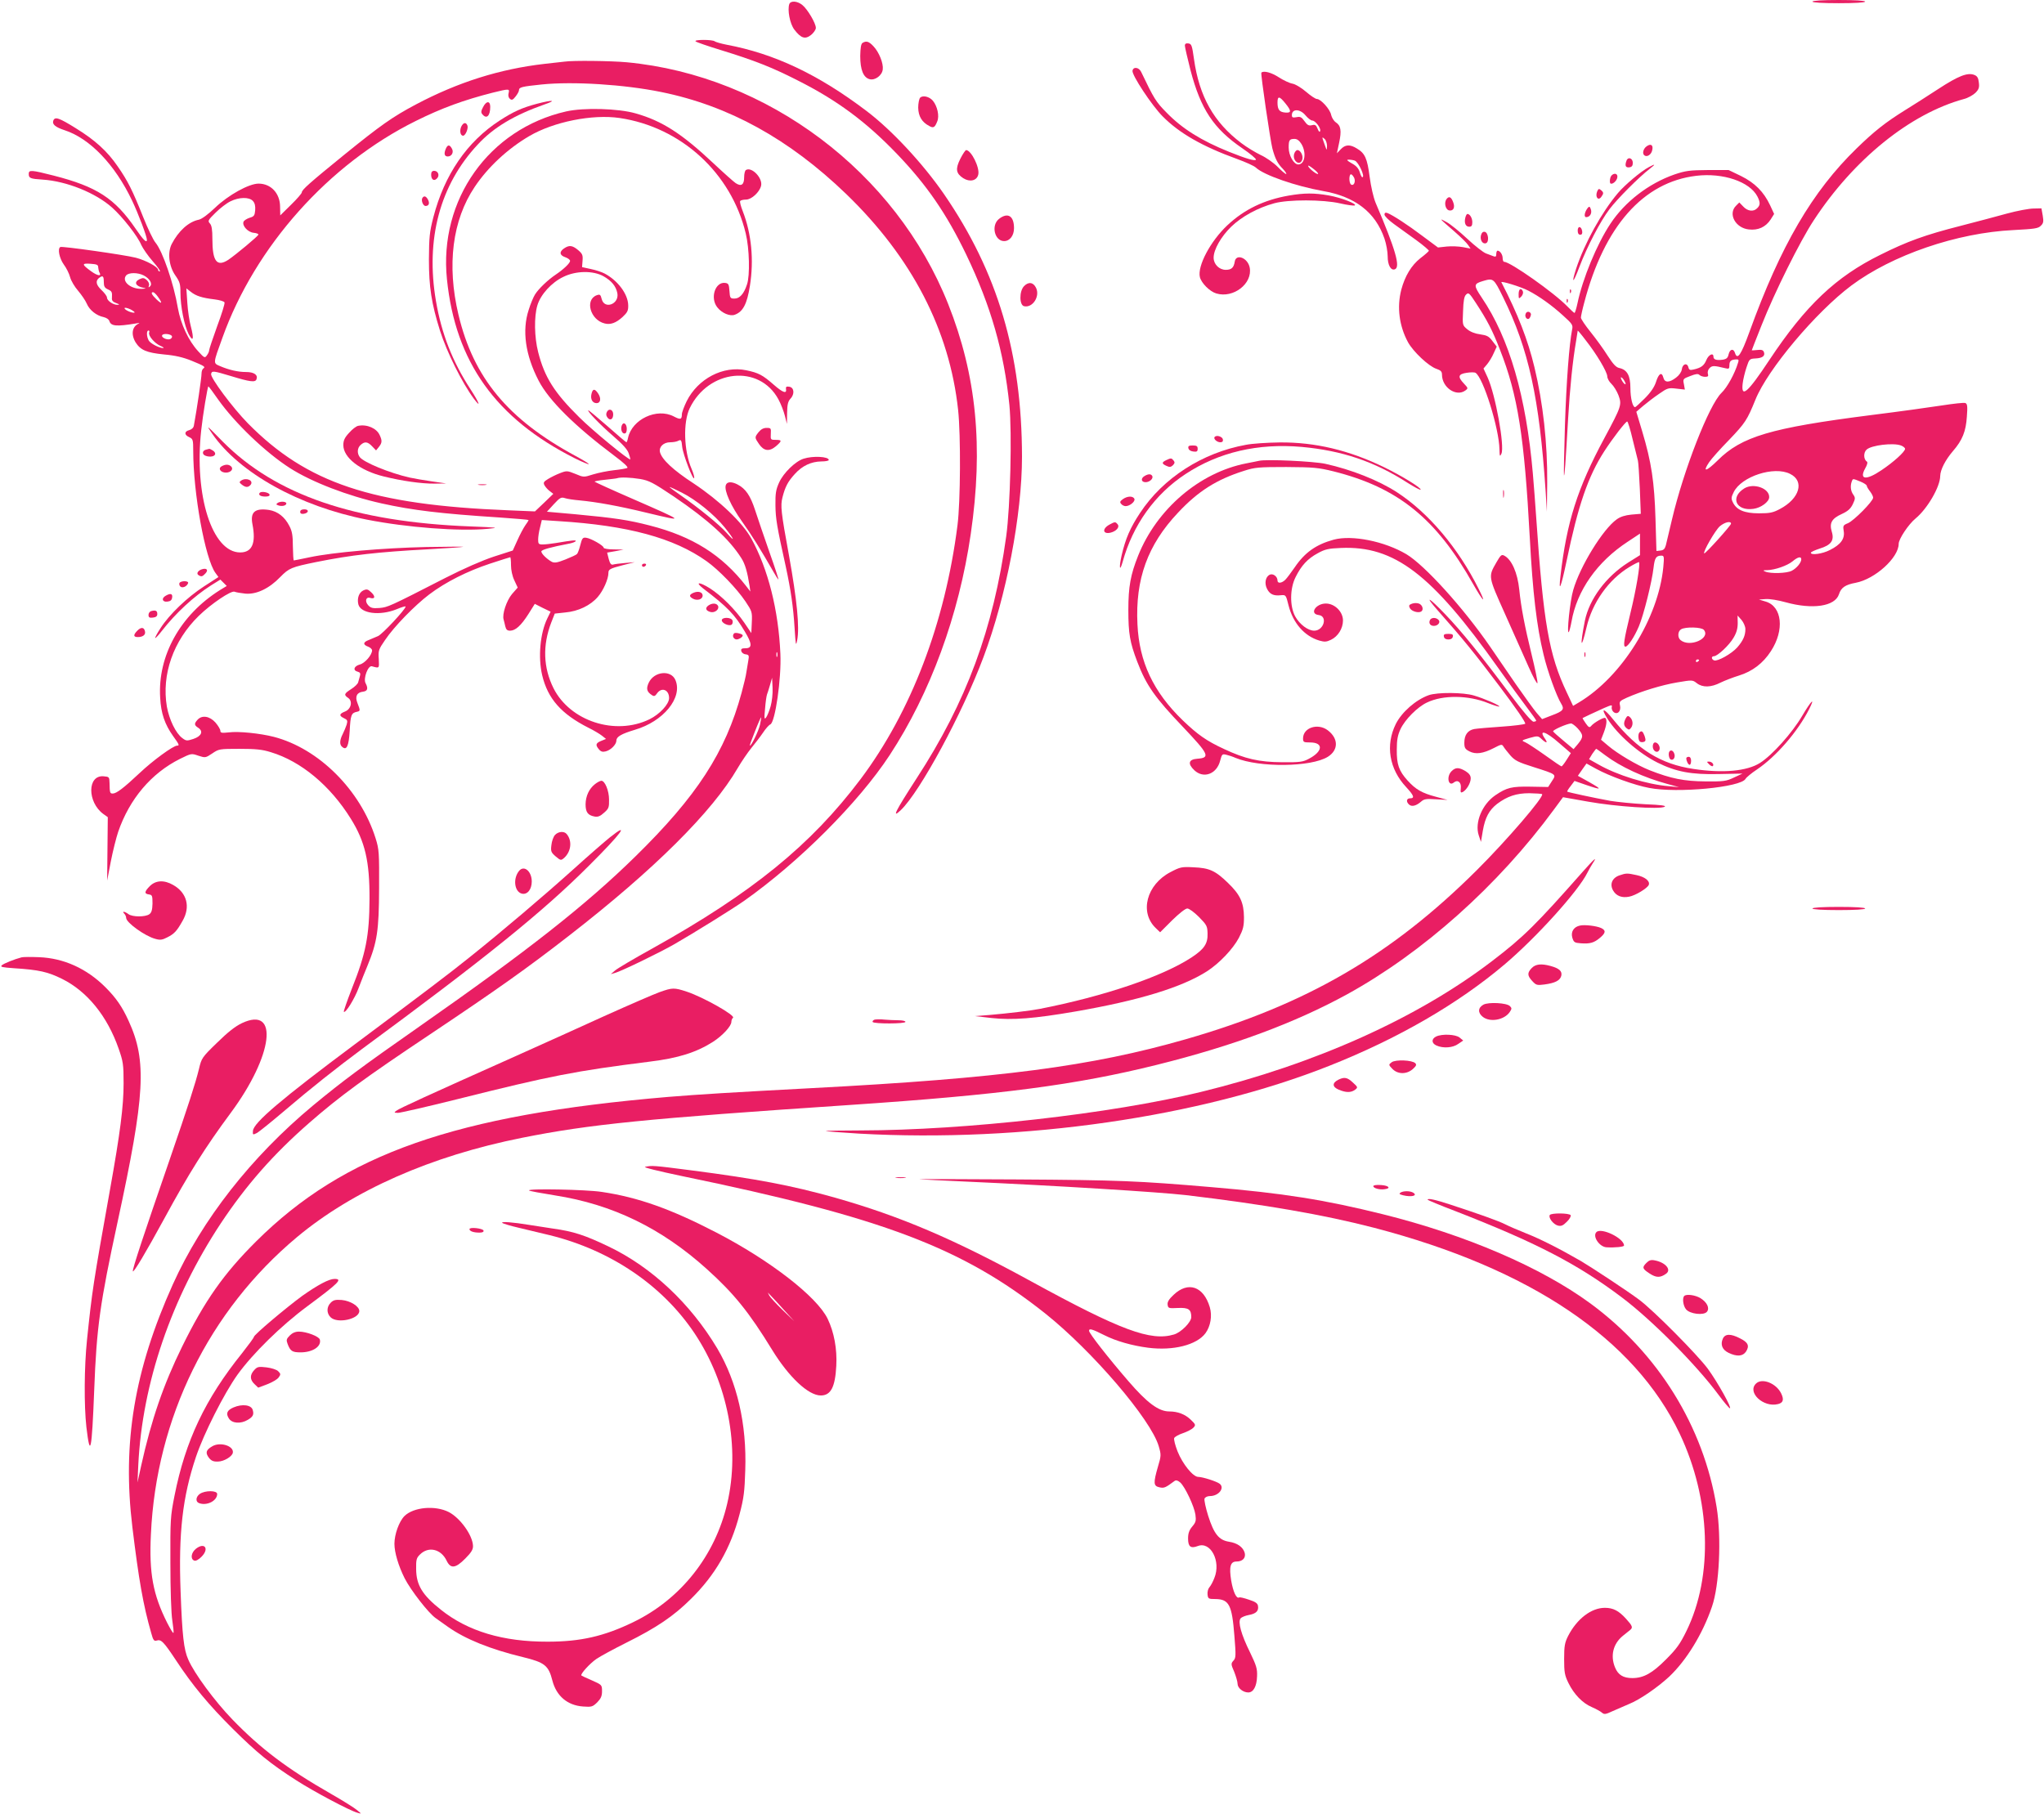 <?xml version="1.0" standalone="no"?>
<!DOCTYPE svg PUBLIC "-//W3C//DTD SVG 20010904//EN"
 "http://www.w3.org/TR/2001/REC-SVG-20010904/DTD/svg10.dtd">
<svg version="1.0" xmlns="http://www.w3.org/2000/svg"
 width="1280pt" height="1136pt" viewBox="0 0 1280 1136"
 preserveAspectRatio="xMidYMid meet">
<g transform="translate(0,1136) scale(0.1,-0.1)"
fill="#e91e63" stroke="none">
<path d="M11350 11350 c0 -6 62 -10 165 -10 103 0 165 4 165 10 0 6 -62 10
-165 10 -103 0 -165 -4 -165 -10z"/>
<path d="M4943 11335 c-13 -36 3 -123 31 -160 42 -55 68 -63 105 -34 16 13 30
33 30 44 1 28 -53 119 -85 144 -31 25 -72 28 -81 6z"/>
<path d="M4356 11101 c5 -5 77 -30 159 -55 208 -64 318 -107 477 -188 249
-125 431 -260 625 -462 187 -195 310 -374 434 -631 155 -323 236 -608 270
-941 17 -176 6 -636 -20 -824 -80 -578 -249 -1036 -561 -1515 -132 -204 -159
-256 -99 -199 121 116 385 604 518 959 143 381 241 891 241 1255 -1 645 -152
1155 -489 1645 -132 191 -327 401 -486 521 -301 228 -576 358 -875 414 -36 7
-69 17 -74 21 -13 12 -133 12 -120 0z"/>
<path d="M5401 11091 c-9 -6 -13 -31 -14 -82 0 -87 20 -135 59 -145 34 -9 78
24 82 61 5 38 -23 108 -58 145 -29 31 -45 36 -69 21z"/>
<path d="M7420 11074 c0 -9 16 -78 35 -153 64 -245 145 -367 325 -490 50 -34
88 -66 85 -71 -6 -10 -61 6 -168 49 -174 70 -294 145 -392 246 -67 68 -78 86
-159 255 -14 29 -49 34 -54 7 -5 -27 122 -219 189 -286 105 -106 249 -188 464
-266 55 -20 109 -44 120 -55 50 -47 250 -116 418 -146 203 -35 330 -133 387
-299 11 -32 20 -82 20 -111 0 -53 19 -89 44 -81 38 12 6 122 -120 418 -13 32
-29 100 -37 162 -15 115 -29 147 -80 177 -43 27 -73 25 -101 -5 l-24 -25 14
66 c16 76 11 107 -21 128 -12 8 -25 29 -29 46 -6 35 -65 100 -89 100 -9 0 -39
20 -68 45 -29 25 -67 48 -85 51 -18 3 -57 21 -86 40 -46 30 -95 43 -109 29 -6
-5 56 -424 69 -475 17 -64 33 -95 65 -127 17 -18 26 -33 21 -33 -5 0 -30 21
-54 46 -25 25 -72 58 -105 73 -33 16 -88 49 -122 75 -172 130 -263 292 -296
526 -12 85 -15 95 -35 98 -15 2 -22 -2 -22 -14z m629 -361 c39 -48 39 -61 0
-58 -37 3 -49 18 -49 63 0 42 12 41 49 -5z m126 -75 c15 -18 34 -33 43 -33 19
0 56 -49 49 -66 -3 -9 -9 -3 -16 15 -9 23 -16 27 -35 22 -20 -5 -29 0 -47 25
-18 26 -27 30 -50 25 -24 -4 -29 -2 -29 13 0 41 51 40 85 -1z m135 -192 c-1
-31 -1 -31 -15 9 -18 50 -18 50 0 35 8 -7 15 -27 15 -44z m-160 12 c33 -55 21
-128 -20 -128 -28 0 -60 56 -60 106 0 47 5 54 37 54 16 0 30 -11 43 -32z m334
-104 c24 -9 67 -104 47 -104 -4 0 -11 15 -16 32 -7 23 -22 40 -50 55 -31 18
-35 23 -18 23 12 0 29 -3 37 -6z m-230 -83 c-6 -7 -57 33 -62 49 -3 7 11 0 31
-16 20 -15 34 -30 31 -33z m227 -27 c9 -24 -4 -50 -20 -40 -15 10 -14 69 1 64
6 -2 14 -13 19 -24z"/>
<path d="M8104 10395 c-11 -44 37 -78 51 -35 8 24 -11 60 -30 60 -8 0 -17 -11
-21 -25z"/>
<path d="M3535 10974 c-11 -1 -67 -8 -125 -14 -279 -32 -541 -114 -807 -255
-145 -77 -220 -130 -447 -314 -219 -178 -266 -220 -266 -236 0 -6 -30 -41 -67
-77 l-68 -67 -1 53 c0 85 -57 146 -135 146 -60 0 -190 -72 -272 -151 -43 -41
-83 -71 -102 -75 -64 -13 -127 -70 -170 -153 -27 -54 -17 -139 23 -196 28 -40
32 -54 32 -109 0 -86 24 -204 51 -258 29 -54 35 -32 14 48 -9 32 -19 99 -22
148 l-6 90 27 -21 c33 -27 73 -39 149 -48 32 -4 60 -12 63 -19 3 -7 -18 -74
-46 -149 -27 -75 -50 -143 -50 -150 0 -7 -6 -22 -14 -32 -13 -19 -16 -18 -55
25 -60 65 -109 170 -127 270 -26 155 -96 357 -140 410 -14 16 -49 89 -78 162
-66 165 -95 224 -159 316 -65 95 -142 165 -264 240 -103 64 -129 73 -139 47
-9 -23 12 -41 69 -60 159 -51 317 -216 424 -441 40 -84 93 -225 93 -246 0 -23
-23 -1 -71 70 -130 190 -243 263 -512 332 -141 36 -157 37 -157 11 0 -27 9
-31 88 -36 150 -10 331 -83 434 -175 66 -59 161 -180 183 -235 10 -21 42 -68
72 -102 31 -35 50 -63 44 -63 -6 0 -11 4 -11 10 0 18 -75 59 -140 76 -71 18
-460 73 -472 67 -19 -10 -6 -71 21 -109 16 -21 34 -57 40 -80 6 -23 29 -61 50
-85 21 -25 46 -61 54 -80 17 -41 61 -76 106 -85 17 -4 33 -14 36 -25 10 -32
44 -35 165 -15 19 4 28 3 20 0 -43 -18 -51 -68 -21 -118 31 -49 69 -65 178
-76 70 -6 120 -18 172 -39 81 -33 90 -39 74 -49 -6 -4 -11 -18 -11 -32 1 -20
-29 -223 -48 -326 -2 -13 -14 -24 -29 -28 -32 -8 -32 -30 0 -44 23 -11 25 -16
25 -84 0 -268 75 -678 139 -766 l19 -26 -91 -59 c-105 -68 -217 -176 -271
-260 -21 -32 -36 -60 -34 -63 2 -2 21 18 41 44 87 112 201 217 309 286 l58 36
20 -20 20 -20 -43 -26 c-248 -156 -390 -411 -374 -673 5 -99 29 -168 81 -241
39 -54 41 -60 25 -60 -24 0 -153 -94 -235 -172 -100 -94 -145 -128 -168 -128
-17 0 -19 4 -20 65 -1 39 -2 40 -37 43 -103 9 -103 -162 -2 -236 l28 -20 -2
-199 -2 -198 23 120 c13 66 34 149 46 185 71 206 207 367 387 457 71 35 72 35
115 20 44 -14 45 -14 87 14 41 28 45 29 170 29 102 0 143 -4 197 -21 189 -57
372 -209 501 -417 89 -143 118 -266 117 -502 -1 -231 -23 -343 -111 -563 -30
-77 -52 -141 -50 -144 11 -10 67 80 93 150 15 40 40 102 55 138 61 148 72 222
73 484 1 225 0 245 -22 315 -95 302 -356 562 -637 635 -86 22 -221 36 -282 28
-45 -5 -53 -3 -53 10 0 9 -14 32 -31 52 -36 40 -84 48 -112 17 -22 -24 -21
-34 4 -50 34 -22 21 -53 -30 -70 -40 -13 -45 -13 -69 5 -41 30 -82 115 -97
197 -34 201 40 413 200 569 78 76 203 160 224 151 9 -4 40 -9 68 -12 69 -6
149 32 218 104 55 56 69 62 226 94 218 44 387 63 704 80 110 6 207 13 215 15
8 2 -95 1 -230 -1 -270 -6 -583 -33 -730 -64 -52 -11 -97 -20 -100 -20 -3 0
-5 39 -6 88 0 69 -5 96 -22 128 -29 57 -73 91 -127 100 -89 13 -119 -13 -104
-90 23 -118 -2 -176 -77 -176 -175 0 -289 356 -244 765 10 95 40 275 45 275 2
0 30 -37 61 -82 105 -148 297 -332 450 -430 136 -87 362 -174 574 -221 194
-43 368 -64 738 -88 100 -7 182 -14 182 -16 0 -3 -9 -18 -21 -34 -11 -16 -33
-57 -49 -93 l-29 -64 -118 -38 c-73 -24 -189 -75 -303 -133 -355 -182 -361
-184 -414 -189 -42 -3 -54 0 -70 17 -23 25 -15 55 13 46 30 -9 33 10 6 35 -21
20 -28 22 -50 12 -27 -13 -40 -49 -31 -87 15 -58 135 -73 239 -31 31 13 57 21
57 17 0 -17 -146 -174 -173 -185 -18 -8 -44 -19 -59 -25 -35 -13 -36 -29 -3
-41 14 -5 25 -16 25 -23 0 -29 -45 -81 -77 -89 -37 -10 -45 -37 -13 -45 15 -4
19 -11 14 -27 -3 -11 -8 -29 -11 -39 -2 -10 -22 -29 -44 -43 -44 -28 -47 -36
-19 -55 31 -21 18 -72 -21 -86 -35 -14 -37 -26 -5 -41 21 -10 24 -15 17 -40
-5 -15 -16 -42 -25 -60 -19 -37 -21 -66 -3 -80 28 -24 41 4 47 102 5 97 10
111 45 118 22 5 22 7 3 56 -16 40 -3 66 36 70 28 4 33 20 15 54 -15 29 16 112
40 105 47 -13 46 -15 43 45 -4 53 -1 61 39 119 57 85 186 217 277 286 103 78
239 146 381 193 67 22 124 40 126 40 3 0 5 -23 5 -50 0 -30 8 -68 21 -95 l21
-45 -36 -41 c-34 -41 -63 -127 -52 -160 2 -8 7 -26 10 -41 5 -21 12 -28 30
-28 34 0 69 32 115 104 l40 64 49 -25 50 -24 -20 -41 c-46 -94 -59 -244 -33
-356 35 -148 120 -244 290 -330 33 -16 71 -39 85 -50 l25 -20 -27 -11 c-36
-14 -41 -25 -20 -51 14 -18 25 -21 45 -16 32 8 67 43 67 68 0 24 32 42 115 67
179 52 301 201 255 311 -27 66 -133 56 -167 -15 -18 -38 -13 -58 20 -79 13 -9
20 -6 32 12 29 40 75 22 75 -30 0 -38 -58 -101 -123 -133 -214 -104 -497 -12
-601 195 -64 129 -69 268 -14 411 l22 56 65 7 c82 7 159 44 205 98 34 39 66
112 66 149 0 23 8 28 93 50 l72 18 -60 -5 c-33 -3 -67 -7 -76 -10 -12 -3 -19
6 -27 35 l-10 40 52 9 51 10 -62 1 c-35 0 -63 5 -63 11 0 13 -79 58 -109 62
-22 3 -26 -3 -37 -46 -7 -27 -16 -52 -21 -56 -4 -5 -37 -20 -72 -34 -51 -20
-67 -23 -85 -15 -31 17 -66 51 -66 65 0 11 58 27 178 50 18 4 35 10 37 15 5 8
-23 5 -124 -12 -30 -5 -67 -9 -83 -9 -25 0 -28 4 -28 31 0 16 5 51 12 76 l11
46 106 -7 c433 -27 721 -105 926 -251 76 -54 189 -171 244 -253 40 -60 42 -65
39 -130 l-3 -67 -44 65 c-57 83 -142 168 -215 215 -67 42 -97 42 -42 -1 152
-116 197 -163 260 -269 46 -76 48 -105 5 -105 -24 0 -30 -4 -27 -17 2 -10 14
-20 27 -21 21 -3 23 -7 17 -40 -4 -21 -9 -53 -12 -72 -2 -19 -16 -77 -30 -129
-101 -372 -280 -648 -666 -1026 -308 -302 -671 -588 -1353 -1065 -359 -251
-480 -341 -665 -494 -387 -322 -695 -715 -878 -1121 -241 -536 -317 -991 -253
-1520 40 -328 67 -485 118 -663 12 -45 18 -52 34 -47 28 9 43 -6 122 -125 102
-155 205 -279 355 -428 150 -149 236 -219 397 -322 110 -71 338 -192 385 -204
25 -7 25 -7 -4 17 -16 14 -90 60 -165 103 -271 155 -438 281 -616 465 -110
114 -238 287 -276 375 -28 62 -38 151 -48 424 -14 367 12 595 96 845 49 146
176 397 260 515 97 134 272 306 438 429 198 147 222 171 170 171 -35 0 -104
-37 -202 -106 -101 -74 -303 -244 -303 -257 0 -5 -34 -51 -74 -102 -231 -287
-355 -549 -423 -892 -26 -131 -27 -151 -26 -423 0 -164 5 -316 12 -359 6 -40
10 -76 7 -78 -3 -3 -20 26 -39 63 -89 177 -114 311 -102 554 33 729 363 1401
915 1862 350 292 838 508 1410 622 420 84 774 120 2060 206 935 63 1409 125
1915 251 475 118 863 262 1190 441 476 262 946 681 1297 1159 l56 76 158 -28
c173 -31 447 -49 478 -32 13 7 -21 12 -121 16 -76 4 -174 14 -218 21 -104 19
-266 54 -271 58 -1 2 8 18 22 35 l24 32 72 -25 c100 -34 104 -30 21 17 l-72
40 27 39 27 38 60 -33 c84 -46 241 -103 333 -120 176 -34 574 4 603 57 5 9 37
36 72 59 120 81 255 237 326 377 41 81 13 54 -43 -41 -62 -106 -188 -247 -264
-295 -81 -52 -234 -66 -417 -38 -204 30 -350 121 -503 310 -59 74 -81 76 -36
5 63 -100 195 -216 313 -275 117 -58 212 -76 384 -72 l149 3 -54 -25 c-48 -23
-65 -25 -178 -24 -133 1 -215 17 -350 70 -80 32 -200 103 -259 153 l-45 38 17
44 c18 47 22 81 10 92 -7 8 -72 -29 -89 -50 -10 -12 -16 -9 -34 17 -12 17 -21
32 -19 33 6 4 76 36 135 63 47 20 51 21 47 5 -2 -9 3 -23 11 -30 24 -20 49 4
41 40 -6 25 -2 29 42 49 90 40 220 80 316 96 95 16 96 16 123 -5 36 -28 89
-27 149 4 27 13 79 33 115 44 84 26 151 77 200 153 86 132 70 279 -32 310
l-43 13 42 3 c24 2 79 -7 125 -20 169 -47 309 -26 334 50 13 42 40 60 105 72
121 23 269 157 269 244 0 30 61 122 106 159 74 61 154 199 154 266 1 39 32
100 80 156 59 68 81 123 87 216 5 65 3 80 -10 85 -9 3 -73 -4 -144 -15 -70
-11 -272 -39 -448 -61 -627 -80 -809 -134 -959 -284 -71 -70 -97 -76 -53 -11
13 20 70 84 127 142 99 104 111 122 163 250 76 189 378 548 601 715 256 191
661 330 1014 347 132 7 156 10 172 27 17 16 18 27 12 64 l-8 45 -49 -1 c-28 0
-102 -14 -165 -31 -63 -18 -195 -52 -294 -78 -220 -56 -333 -97 -501 -181
-278 -137 -468 -317 -695 -659 -135 -204 -178 -242 -167 -147 3 26 14 71 24
101 17 52 19 54 56 56 44 2 62 16 53 40 -5 13 -15 16 -41 13 -19 -2 -35 -3
-35 -2 0 1 27 71 61 156 81 206 242 529 327 658 251 383 604 668 941 760 24 6
56 24 71 38 22 22 26 34 22 65 -3 29 -10 41 -29 48 -42 16 -99 -6 -226 -89
-67 -44 -160 -103 -207 -132 -122 -76 -192 -131 -303 -239 -278 -270 -476
-609 -672 -1151 -52 -143 -75 -177 -90 -131 -9 30 -32 26 -40 -8 -5 -23 -13
-30 -38 -34 -39 -5 -57 1 -57 19 0 27 -30 13 -44 -20 -15 -36 -32 -49 -79 -60
-24 -6 -30 -3 -34 14 -8 30 -37 21 -41 -13 -2 -16 -16 -37 -36 -52 -43 -33
-72 -33 -80 1 -10 37 -29 25 -46 -29 -10 -31 -33 -65 -70 -102 -30 -30 -57
-55 -61 -55 -15 0 -29 57 -29 119 0 78 -20 115 -69 126 -21 4 -39 24 -74 78
-25 40 -73 106 -106 147 -33 41 -61 82 -61 91 0 8 9 50 21 94 125 478 370 755
702 794 167 20 334 -37 382 -129 19 -37 19 -55 -1 -74 -23 -24 -60 -19 -87 10
l-25 26 -21 -21 c-51 -51 -3 -139 80 -148 59 -7 106 15 137 62 l22 35 -25 54
c-40 85 -96 141 -183 184 l-77 37 -130 0 c-115 -1 -139 -4 -210 -28 -160 -56
-309 -170 -400 -308 -84 -126 -175 -345 -207 -501 -7 -32 -15 -58 -18 -58 -3
0 -24 19 -45 41 -82 85 -357 279 -395 279 -6 0 -10 10 -10 23 0 23 -17 47 -32
47 -4 0 -8 -9 -8 -21 0 -16 -4 -19 -17 -14 -10 4 -31 12 -48 18 -16 6 -69 47
-116 91 -48 45 -106 92 -130 105 -50 27 -50 27 48 -58 40 -35 79 -73 87 -86
l15 -22 -47 9 c-26 5 -72 7 -102 4 l-55 -6 -97 72 c-94 71 -185 130 -220 144
-13 4 -18 1 -18 -10 0 -9 26 -35 59 -59 32 -23 95 -69 140 -101 45 -33 80 -63
79 -67 -2 -4 -25 -25 -53 -46 -57 -45 -97 -112 -120 -198 -28 -109 -13 -226
42 -328 33 -60 130 -151 178 -167 27 -9 35 -17 35 -36 0 -81 89 -141 146 -100
19 14 18 15 -8 43 -41 43 -37 60 16 68 25 4 50 4 56 0 48 -29 148 -349 150
-480 1 -44 3 -47 12 -27 22 45 -37 371 -87 480 l-25 54 23 27 c12 15 31 45 41
69 l19 41 -27 35 c-22 30 -35 36 -77 42 -32 4 -62 16 -81 32 -30 25 -30 26
-26 113 2 65 7 93 19 104 15 15 20 11 61 -52 70 -107 103 -169 151 -293 112
-284 153 -546 187 -1180 18 -339 43 -553 86 -729 24 -103 82 -263 111 -309 21
-34 12 -46 -58 -72 l-62 -24 -34 39 c-18 21 -76 102 -130 179 -53 78 -126 183
-161 235 -168 244 -410 511 -525 580 -137 81 -340 122 -455 91 -110 -30 -181
-80 -244 -173 -22 -32 -49 -68 -59 -78 -22 -22 -49 -25 -49 -5 0 26 -29 47
-50 36 -26 -14 -33 -55 -15 -89 17 -33 41 -44 86 -39 31 3 32 2 48 -63 28
-111 99 -193 193 -221 32 -9 44 -9 73 5 44 21 75 71 75 121 0 55 -52 106 -107
106 -64 0 -105 -65 -45 -72 58 -7 32 -98 -28 -98 -39 0 -91 39 -119 89 -35 64
-34 176 3 248 36 72 75 114 138 148 45 25 67 30 144 33 336 15 569 -163 985
-750 67 -95 149 -207 181 -249 32 -42 58 -79 58 -82 0 -4 -8 -7 -17 -7 -11 0
-65 63 -143 167 -190 254 -307 399 -410 506 -104 109 -135 124 -44 21 156
-176 229 -266 385 -473 101 -134 166 -228 160 -234 -4 -4 -71 -13 -147 -18
-77 -5 -154 -12 -172 -15 -41 -8 -62 -37 -62 -86 0 -32 5 -40 32 -54 39 -20
85 -14 153 21 46 24 51 25 60 9 6 -10 25 -34 43 -55 28 -32 49 -43 145 -73
147 -47 144 -45 115 -89 l-23 -36 -110 2 c-118 2 -149 -5 -221 -54 -82 -56
-130 -170 -104 -250 l14 -42 12 71 c14 81 39 128 89 167 64 48 121 67 202 67
41 -1 77 -3 80 -6 15 -14 -220 -288 -408 -475 -535 -533 -1068 -843 -1824
-1060 -592 -170 -1161 -244 -2340 -306 -507 -27 -704 -39 -900 -55 -1336 -113
-2030 -357 -2581 -905 -203 -202 -322 -371 -464 -660 -116 -236 -192 -456
-256 -745 l-23 -105 5 110 c25 512 207 1044 516 1512 160 241 330 434 553 629
192 168 351 284 760 557 414 277 604 411 870 618 532 413 896 775 1055 1049
24 41 63 98 85 125 23 28 56 71 73 96 17 26 38 49 46 52 30 12 70 287 63 442
-12 274 -77 531 -182 722 -56 101 -200 238 -361 345 -129 84 -199 150 -211
196 -8 33 22 62 64 62 19 0 42 4 52 10 16 8 19 4 23 -38 5 -48 69 -215 75
-196 2 6 -5 32 -16 57 -49 113 -54 292 -12 380 118 244 435 277 555 57 16 -29
34 -76 41 -104 l13 -51 1 68 c1 53 5 72 21 90 28 29 23 71 -8 75 -17 3 -22 -1
-20 -14 6 -32 -19 -24 -76 26 -71 62 -96 75 -173 91 -144 30 -302 -52 -373
-194 -16 -33 -30 -70 -30 -82 0 -33 -9 -35 -51 -13 -106 55 -261 -18 -286
-134 -3 -16 -8 -28 -10 -28 -3 0 -56 45 -118 100 -63 55 -117 100 -120 100
-14 0 75 -92 155 -161 58 -50 89 -84 97 -108 7 -19 11 -36 10 -38 -8 -7 -236
180 -320 264 -155 153 -217 250 -257 408 -24 94 -26 221 -5 292 20 68 89 144
163 179 79 39 186 40 251 4 51 -29 78 -62 87 -106 13 -69 -81 -104 -98 -37 -7
28 -11 31 -31 24 -76 -28 -41 -155 50 -177 36 -9 70 3 111 40 31 29 37 40 36
75 -2 70 -65 154 -148 198 -17 9 -56 22 -86 28 l-55 12 3 40 c3 35 -1 44 -28
67 -36 30 -56 32 -88 10 -31 -21 -28 -43 8 -55 17 -6 30 -16 30 -23 0 -14 -41
-53 -90 -86 -48 -32 -108 -89 -130 -125 -10 -16 -28 -59 -39 -95 -43 -130 -21
-284 62 -444 64 -124 228 -286 475 -471 60 -45 88 -71 80 -76 -7 -3 -44 -10
-83 -14 -38 -4 -97 -16 -130 -26 -60 -19 -60 -19 -112 3 -50 20 -54 21 -95 5
-24 -9 -58 -26 -76 -37 -28 -17 -31 -23 -22 -40 6 -10 20 -27 33 -36 l22 -17
-57 -55 -58 -55 -167 7 c-855 34 -1261 170 -1631 545 -95 97 -235 285 -230
309 5 21 13 20 123 -13 121 -37 153 -41 161 -21 11 28 -15 46 -65 46 -51 0
-107 13 -163 37 -44 19 -45 13 15 178 205 572 666 1088 1212 1358 163 81 301
131 482 177 102 25 105 25 98 -3 -4 -15 -1 -28 8 -36 12 -10 19 -7 36 15 12
15 21 32 21 39 0 19 18 23 143 36 196 20 515 0 746 -47 425 -86 803 -295 1160
-639 412 -398 647 -852 701 -1353 17 -159 15 -574 -4 -722 -78 -613 -291
-1169 -607 -1590 -311 -413 -679 -712 -1303 -1060 -114 -63 -219 -125 -234
-138 l-27 -23 25 7 c39 10 284 129 374 181 122 70 363 220 436 271 344 243
716 615 911 912 255 389 434 877 508 1385 80 547 36 994 -141 1440 -328 827
-1133 1432 -2013 1515 -98 9 -338 12 -390 4z m-1951 -873 c12 -13 16 -32 14
-58 -3 -33 -7 -39 -35 -47 -18 -6 -35 -17 -38 -25 -10 -25 28 -66 64 -69 18
-2 31 -7 29 -12 -4 -11 -141 -125 -188 -157 -72 -47 -100 -10 -100 130 0 59
-4 85 -16 98 -14 15 -11 21 36 67 28 28 70 60 93 71 54 27 118 28 141 2z
m-969 -416 c1 -11 4 -25 8 -32 15 -25 -12 -21 -51 7 -61 44 -62 52 -5 48 40
-3 48 -6 48 -23z m285 -50 c38 -20 57 -53 39 -69 -9 -8 -11 -7 -6 6 3 9 -2 23
-14 34 -16 14 -24 15 -44 6 -39 -18 -27 -45 25 -55 18 -3 15 -5 -13 -6 -70 -2
-127 48 -97 84 16 19 73 19 110 0z m-250 -40 c0 -28 5 -38 25 -47 26 -12 28
-17 26 -54 -2 -16 6 -25 26 -32 22 -8 24 -11 8 -11 -26 -1 -65 26 -65 45 0 9
-16 30 -35 48 -35 33 -39 59 -11 78 20 14 26 8 26 -27z m8763 -97 c160 -325
227 -631 266 -1213 l8 -130 2 181 c2 247 -26 500 -80 724 -41 171 -104 334
-207 532 -6 11 120 -27 168 -52 68 -35 148 -92 218 -156 59 -53 63 -60 57 -88
-18 -89 -36 -325 -45 -600 -5 -170 -8 -311 -6 -313 4 -5 9 62 26 357 11 187
28 358 50 485 5 33 10 62 10 64 0 3 23 -24 50 -60 68 -86 133 -196 135 -225 0
-14 12 -35 26 -48 14 -13 34 -45 44 -71 22 -60 20 -68 -88 -269 -169 -314
-236 -526 -275 -864 -13 -112 3 -73 38 93 73 352 135 531 236 688 55 85 134
187 144 187 4 0 20 -51 34 -112 15 -62 30 -122 33 -133 3 -11 8 -90 12 -176
l6 -157 -59 -5 c-39 -4 -69 -13 -92 -30 -86 -61 -229 -293 -272 -442 -20 -66
-42 -277 -28 -264 3 3 11 32 17 65 34 196 161 376 352 501 l77 51 0 -67 0 -68
-75 -47 c-138 -88 -242 -228 -270 -363 -32 -161 -25 -192 10 -43 36 156 139
301 269 379 31 19 58 32 60 30 9 -11 -18 -173 -54 -319 -41 -170 -47 -210 -31
-210 16 0 56 61 84 127 30 71 82 279 92 368 7 61 16 75 49 75 17 0 18 -6 12
-72 -31 -319 -259 -686 -528 -847 l-37 -22 -39 83 c-112 236 -147 436 -192
1098 -6 85 -15 209 -21 275 -42 482 -147 846 -320 1101 -52 78 -52 86 8 104
65 19 67 18 126 -102z m-8424 3 c30 -42 26 -49 -9 -16 -30 29 -38 45 -21 45 5
0 19 -13 30 -29z m-147 -99 c-14 -4 -62 16 -62 28 0 5 16 2 36 -7 19 -10 31
-19 26 -21z m92 -125 c-7 -19 34 -67 70 -83 17 -7 25 -13 18 -14 -25 0 -81 29
-91 48 -14 26 -14 62 -1 62 5 0 7 -6 4 -13z m143 -23 c2 -6 -3 -14 -12 -18
-20 -7 -58 11 -49 25 8 13 56 7 61 -7z m9807 -166 c-20 -67 -68 -155 -104
-189 -78 -76 -237 -483 -310 -794 -17 -71 -34 -143 -38 -160 -6 -22 -14 -31
-33 -33 l-26 -3 -6 203 c-7 230 -25 352 -83 546 l-37 123 43 37 c24 20 68 54
99 75 53 37 59 39 109 33 l53 -6 -6 34 c-7 33 -5 34 40 51 35 14 49 15 57 7 7
-7 23 -12 36 -12 18 0 22 4 17 19 -3 11 1 26 11 36 17 16 27 16 97 -1 24 -6
27 -4 27 19 0 26 11 35 43 36 15 1 17 -4 11 -21z m-704 -132 c0 -6 -7 -2 -15
8 -8 11 -15 25 -15 30 0 6 7 2 15 -8 8 -11 15 -25 15 -30z m1724 -386 c14 -5
26 -15 26 -21 0 -18 -73 -84 -148 -134 -96 -65 -141 -60 -102 11 13 22 17 39
11 43 -21 13 -23 56 -2 75 30 28 168 44 215 26z m-694 -178 c92 -45 60 -155
-64 -220 -43 -23 -63 -27 -131 -27 -91 0 -140 21 -163 68 -12 24 -11 33 5 65
48 98 253 165 353 114z m-7201 -32 c56 -10 80 -22 211 -110 214 -145 346 -265
422 -385 24 -37 38 -86 52 -175 l5 -35 -27 35 c-151 194 -334 310 -604 379
-132 34 -217 47 -463 70 l-180 16 43 47 c38 41 46 46 70 38 15 -5 56 -11 92
-14 106 -10 245 -35 418 -77 246 -59 247 -59 -85 86 -129 56 -236 105 -239
108 -3 3 25 8 63 12 37 4 73 8 78 10 20 7 82 5 144 -5z m7641 -16 c22 -9 40
-21 40 -26 0 -5 9 -21 20 -35 11 -14 20 -32 20 -40 0 -22 -120 -144 -158 -160
-30 -12 -32 -16 -26 -51 7 -47 -19 -83 -87 -117 -46 -24 -119 -34 -119 -17 0
5 25 16 55 26 72 22 93 51 76 106 -16 54 -1 82 63 111 39 18 55 33 69 62 16
34 16 40 2 60 -16 22 -19 54 -9 81 7 19 5 20 54 0z m-7381 -69 c90 -45 203
-137 269 -218 61 -76 70 -100 12 -34 -45 51 -177 158 -289 236 -41 28 -71 51
-68 51 4 0 38 -16 76 -35z m6571 -195 c0 -11 -162 -191 -168 -186 -9 9 70 146
98 170 31 26 70 35 70 16z m440 -223 c0 -21 -29 -56 -60 -72 -31 -16 -132 -19
-165 -5 -17 7 -16 9 11 9 48 1 126 28 159 55 33 28 55 33 55 13z m-350 -437
c0 -41 -14 -72 -51 -115 -36 -40 -123 -89 -145 -81 -18 7 -18 26 -1 26 22 0
96 69 123 116 19 32 26 58 26 92 l-1 47 25 -28 c13 -16 24 -41 24 -57z m-260
-5 c44 -53 -88 -112 -146 -64 -20 16 -18 56 4 68 27 16 127 14 142 -4z m-5803
-167 c-3 -7 -5 -2 -5 12 0 14 2 19 5 13 2 -7 2 -19 0 -25z m5773 -22 c0 -3 -4
-8 -10 -11 -5 -3 -10 -1 -10 4 0 6 5 11 10 11 6 0 10 -2 10 -4z m-5814 -289
c-8 -29 -21 -60 -28 -70 -12 -16 -13 -7 -7 55 3 40 9 80 12 88 3 8 12 35 19
60 l13 45 3 -63 c2 -36 -4 -86 -12 -115z m-67 -117 c-9 -39 -53 -130 -63 -130
-3 0 12 40 32 90 19 49 37 89 38 87 2 -1 -2 -23 -7 -47z m5121 -22 c36 -41 37
-54 2 -97 l-28 -33 -61 51 c-34 28 -64 55 -67 60 -5 8 82 47 112 50 7 0 26
-14 42 -31z m-116 -92 l73 -63 -26 -41 c-14 -23 -29 -41 -32 -42 -4 0 -51 32
-105 71 -55 39 -110 75 -124 81 -24 10 -22 11 28 26 51 14 54 14 76 -7 29 -27
41 -27 22 1 -44 62 3 49 88 -26z m288 -76 c97 -73 241 -140 393 -181 l70 -19
-65 6 c-136 11 -324 69 -442 137 l-57 32 20 33 c12 17 23 32 25 32 2 0 27 -18
56 -40z"/>
<path d="M9510 9518 c0 -30 1 -31 16 -16 9 9 14 24 11 32 -11 27 -27 17 -27
-16z"/>
<path d="M9554 9395 c-9 -23 14 -45 26 -25 5 8 8 19 7 24 -6 17 -27 18 -33 1z"/>
<path d="M9922 7260 c0 -14 2 -19 5 -12 2 6 2 18 0 25 -3 6 -5 1 -5 -13z"/>
<path d="M10923 8301 c-90 -56 -52 -143 57 -128 47 6 99 44 99 73 2 56 -98 91
-156 55z"/>
<path d="M5762 10748 c-6 -6 -12 -35 -12 -62 1 -54 23 -91 69 -115 26 -15 35
-10 50 28 15 34 1 96 -27 130 -22 26 -63 36 -80 19z"/>
<path d="M3362 10710 c-93 -25 -145 -48 -233 -105 -204 -132 -346 -339 -415
-605 -24 -93 -27 -124 -28 -265 0 -173 16 -275 69 -445 44 -138 139 -328 213
-428 47 -62 33 -24 -21 59 -114 175 -182 349 -217 554 -66 386 25 727 262 980
99 107 228 184 418 251 79 27 52 30 -48 4z"/>
<path d="M3025 10689 c-13 -24 -14 -34 -4 -45 26 -32 49 -10 49 47 0 39 -25
38 -45 -2z"/>
<path d="M3545 10662 c-483 -110 -798 -553 -746 -1052 53 -517 306 -871 800
-1120 46 -23 85 -39 88 -37 2 3 -36 26 -84 52 -423 229 -638 489 -732 884 -74
311 -38 593 102 801 83 124 207 239 342 318 152 89 394 138 565 113 385 -57
699 -344 790 -723 23 -94 27 -264 8 -319 -19 -59 -46 -89 -78 -89 -27 0 -29 3
-32 48 -3 41 -6 47 -26 50 -63 9 -97 -94 -50 -153 28 -36 80 -58 110 -46 51
19 76 67 94 180 26 163 10 328 -45 469 -12 30 -19 58 -16 63 4 5 20 9 37 9 34
0 84 46 94 86 12 48 -59 122 -95 99 -6 -3 -11 -24 -11 -46 0 -46 -18 -59 -53
-36 -12 8 -75 64 -140 125 -198 186 -321 265 -487 312 -108 31 -325 37 -435
12z"/>
<path d="M2888 10566 c-11 -26 -5 -56 12 -56 15 0 34 46 27 64 -9 23 -26 19
-39 -8z"/>
<path d="M10312 10444 c-22 -15 -30 -48 -13 -58 16 -11 41 6 47 31 9 34 -7 46
-34 27z"/>
<path d="M2790 10424 c-11 -28 -6 -44 14 -44 25 0 39 27 26 49 -15 28 -28 26
-40 -5z"/>
<path d="M6014 10366 c-32 -64 -28 -92 18 -122 41 -26 85 -16 94 22 11 43 -44
154 -76 154 -4 0 -21 -24 -36 -54z"/>
<path d="M10186 10355 c-12 -32 -7 -46 17 -43 16 2 22 10 22 28 0 29 -29 40
-39 15z"/>
<path d="M10325 10313 c-48 -25 -151 -112 -193 -162 -103 -122 -209 -314 -262
-474 -32 -100 -18 -92 20 10 48 127 132 288 189 363 49 65 186 202 251 252 40
31 38 34 -5 11z"/>
<path d="M2700 10266 c0 -31 18 -43 36 -24 19 18 8 48 -17 48 -13 0 -19 -7
-19 -24z"/>
<path d="M10084 10245 c-4 -14 -3 -29 0 -33 11 -11 41 14 44 37 5 32 -36 29
-44 -4z"/>
<path d="M10001 10159 c-12 -33 7 -58 26 -33 17 23 16 29 -2 44 -12 10 -16 8
-24 -11z"/>
<path d="M8070 10135 c-154 -27 -277 -86 -383 -185 -107 -100 -190 -257 -173
-326 10 -38 62 -90 103 -102 107 -32 228 62 209 162 -12 62 -87 90 -94 36 -6
-37 -21 -50 -56 -50 -41 0 -76 35 -76 76 0 51 47 133 110 194 66 64 167 119
270 147 88 24 304 24 413 -1 43 -10 83 -15 90 -13 21 8 -83 49 -162 63 -92 16
-152 16 -251 -1z"/>
<path d="M2645 10120 c-9 -15 4 -50 20 -50 21 0 27 17 15 40 -12 22 -25 26
-35 10z"/>
<path d="M9060 10115 c-19 -22 -9 -69 16 -73 26 -4 37 19 24 52 -12 32 -25 39
-40 21z"/>
<path d="M9943 10058 c-20 -25 -26 -58 -10 -58 24 0 38 25 29 50 -6 17 -10 19
-19 8z"/>
<path d="M9176 9996 c-8 -33 2 -56 25 -56 14 0 19 7 19 28 0 26 -15 52 -31 52
-4 0 -10 -11 -13 -24z"/>
<path d="M6256 9989 c-51 -40 -28 -139 32 -139 36 0 62 35 62 81 0 77 -39 101
-94 58z"/>
<path d="M9880 9916 c0 -17 5 -26 16 -26 10 0 14 7 12 22 -5 32 -28 35 -28 4z"/>
<path d="M9274 9886 c-7 -30 11 -57 32 -49 21 8 14 67 -8 71 -12 2 -19 -5 -24
-22z"/>
<path d="M6412 9567 c-30 -32 -29 -120 2 -125 53 -11 100 62 74 115 -17 36
-48 40 -76 10z"/>
<path d="M9831 9534 c0 -11 3 -14 6 -6 3 7 2 16 -1 19 -3 4 -6 -2 -5 -13z"/>
<path d="M9811 9474 c0 -11 3 -14 6 -6 3 7 2 16 -1 19 -3 4 -6 -2 -5 -13z"/>
<path d="M3704 8893 c-8 -32 6 -58 32 -58 25 0 30 30 10 60 -21 32 -34 32 -42
-2z"/>
<path d="M3801 8781 c-7 -13 -6 -24 3 -36 16 -22 36 -12 36 20 0 29 -26 40
-39 16z"/>
<path d="M3894 8696 c-9 -23 0 -51 16 -51 10 0 15 10 15 29 0 32 -21 47 -31
22z"/>
<path d="M1330 8642 c170 -245 545 -453 965 -536 252 -50 584 -75 760 -58 74
7 67 8 -110 15 -725 28 -1218 197 -1550 531 -105 107 -107 109 -65 48z"/>
<path d="M2243 8693 c-12 -2 -38 -22 -57 -44 -28 -30 -36 -48 -36 -77 0 -78
105 -160 253 -196 112 -28 238 -46 317 -45 l75 1 -90 13 c-49 7 -112 18 -140
24 -127 29 -287 95 -312 128 -18 24 -16 57 5 76 26 24 45 21 73 -9 l24 -25 17
21 c21 26 22 40 6 74 -19 44 -80 70 -135 59z"/>
<path d="M4751 8654 c-26 -33 -26 -34 2 -75 30 -44 64 -49 106 -14 39 34 39
40 -1 40 -32 0 -33 1 -31 38 2 35 1 37 -27 37 -19 0 -35 -9 -49 -26z"/>
<path d="M7607 8624 c-11 -11 13 -34 35 -34 13 0 18 6 16 18 -3 17 -38 29 -51
16z"/>
<path d="M7802 8574 c-272 -49 -519 -208 -663 -427 -61 -92 -91 -161 -115
-265 -17 -74 -13 -109 6 -42 64 232 201 424 394 551 208 137 454 194 727 170
253 -23 455 -91 662 -224 43 -27 80 -47 83 -44 9 9 -118 87 -231 142 -217 105
-429 156 -651 154 -77 -1 -172 -7 -212 -15z"/>
<path d="M7442 8553 c2 -11 14 -19 31 -21 22 -3 27 1 27 17 0 17 -6 21 -31 21
-24 0 -30 -4 -27 -17z"/>
<path d="M1288 8543 c-22 -6 -23 -29 -2 -37 44 -17 82 6 49 31 -11 7 -21 12
-24 12 -3 -1 -14 -3 -23 -6z"/>
<path d="M5032 8487 c-51 -16 -126 -89 -153 -149 -20 -44 -24 -68 -23 -143 1
-84 9 -132 65 -385 31 -144 47 -252 55 -385 7 -107 8 -115 16 -75 16 80 -1
251 -51 530 -51 277 -54 312 -41 365 17 66 33 98 78 147 46 51 102 77 165 78
26 0 47 4 47 9 0 22 -100 27 -158 8z"/>
<path d="M7303 8478 c-29 -14 -29 -22 2 -36 19 -9 27 -8 40 4 12 13 13 19 4
30 -13 16 -16 16 -46 2z"/>
<path d="M7885 8474 c-11 -2 -47 -10 -80 -16 -293 -57 -561 -286 -678 -579
-47 -118 -61 -193 -61 -339 0 -147 9 -202 56 -325 56 -147 111 -225 286 -408
163 -172 173 -193 90 -199 -55 -4 -62 -31 -19 -72 58 -55 141 -24 162 60 11
41 13 43 38 37 14 -3 41 -12 59 -20 148 -61 472 -58 577 7 67 42 68 114 0 166
-62 47 -155 17 -155 -51 0 -23 4 -25 44 -25 85 0 81 -56 -7 -102 -37 -20 -56
-23 -167 -22 -146 1 -233 21 -365 83 -110 51 -164 89 -259 180 -183 177 -272
365 -283 601 -14 283 64 498 254 699 126 135 242 208 413 262 68 22 92 24 265
24 171 -1 201 -4 295 -27 403 -101 642 -293 875 -706 64 -112 85 -131 35 -31
-128 257 -315 478 -512 606 -116 75 -285 142 -448 178 -72 16 -371 30 -415 19z"/>
<path d="M1387 8439 c-23 -14 -5 -39 28 -39 30 0 49 22 33 38 -15 15 -37 15
-61 1z"/>
<path d="M7168 8379 c-26 -15 -22 -39 6 -39 26 0 51 24 41 40 -8 13 -25 12
-47 -1z"/>
<path d="M1510 8350 c-13 -9 -12 -12 4 -25 24 -19 40 -19 55 -2 22 27 -26 49
-59 27z"/>
<path d="M4545 8321 c-11 -34 32 -130 103 -229 62 -87 113 -170 196 -314 15
-27 29 -48 31 -48 2 0 -23 78 -57 173 -33 94 -73 212 -89 261 -30 92 -59 135
-111 162 -37 19 -66 18 -73 -5z"/>
<path d="M2998 8323 c12 -2 32 -2 45 0 12 2 2 4 -23 4 -25 0 -35 -2 -22 -4z"/>
<path d="M9413 8265 c0 -22 2 -30 4 -17 2 12 2 30 0 40 -3 9 -5 -1 -4 -23z"/>
<path d="M1627 8274 c-12 -13 4 -24 34 -24 20 0 29 4 27 13 -5 13 -50 22 -61
11z"/>
<path d="M7032 8234 c-18 -13 -21 -19 -11 -30 6 -8 19 -14 28 -14 26 0 61 29
55 45 -8 20 -44 19 -72 -1z"/>
<path d="M1740 8211 c-12 -9 -12 -11 2 -16 21 -8 48 -3 51 10 3 14 -34 17 -53
6z"/>
<path d="M1880 8154 c0 -10 7 -14 22 -12 32 5 35 28 4 28 -17 0 -26 -5 -26
-16z"/>
<path d="M6949 8075 c-49 -26 -44 -63 6 -51 36 9 58 35 44 52 -14 17 -17 17
-50 -1z"/>
<path d="M9371 7838 c-52 -91 -53 -85 55 -326 53 -119 120 -269 148 -332 28
-63 52 -107 54 -98 2 9 -15 90 -37 180 -43 175 -66 296 -77 405 -11 106 -47
188 -94 213 -17 9 -23 3 -49 -42z"/>
<path d="M4020 7820 c0 -5 4 -10 9 -10 6 0 13 5 16 10 3 6 -1 10 -9 10 -9 0
-16 -4 -16 -10z"/>
<path d="M1260 7793 c-22 -9 -31 -26 -17 -35 17 -11 24 -10 41 8 25 24 10 40
-24 27z"/>
<path d="M1124 7709 c-3 -6 -1 -16 5 -22 13 -13 42 0 49 21 5 15 -44 16 -54 1z"/>
<path d="M4342 7647 c-27 -12 -28 -23 -2 -37 27 -14 60 -4 60 20 0 22 -28 30
-58 17z"/>
<path d="M1038 7629 c-29 -16 -22 -41 10 -37 19 2 28 9 30 26 4 24 -11 28 -40
11z"/>
<path d="M8842 7579 c-19 -7 -21 -12 -13 -28 11 -20 53 -32 71 -21 17 11 8 42
-15 50 -11 4 -30 4 -43 -1z"/>
<path d="M4435 7567 c-21 -16 -15 -32 14 -40 27 -7 56 16 48 37 -8 19 -37 21
-62 3z"/>
<path d="M948 7533 c-10 -2 -18 -13 -18 -24 0 -16 6 -20 28 -17 19 2 27 9 27
22 0 21 -10 26 -37 19z"/>
<path d="M4520 7475 c0 -19 49 -40 63 -26 5 5 7 17 4 25 -8 21 -67 22 -67 1z"/>
<path d="M8954 7475 c-8 -19 3 -35 25 -35 26 0 44 23 29 38 -17 17 -47 15 -54
-3z"/>
<path d="M861 7411 c-27 -27 -27 -41 2 -41 31 0 50 14 45 35 -5 27 -24 29 -47
6z"/>
<path d="M4597 7393 c-12 -12 -7 -31 10 -37 15 -6 53 18 42 28 -10 9 -46 16
-52 9z"/>
<path d="M9042 7373 c2 -12 12 -18 28 -18 16 0 26 6 28 18 3 13 -3 17 -28 17
-25 0 -31 -4 -28 -17z"/>
<path d="M8947 7006 c-81 -29 -168 -105 -206 -180 -66 -133 -42 -282 65 -396
48 -52 55 -70 24 -70 -23 0 -26 -22 -5 -40 17 -14 44 -7 75 20 18 16 33 18 93
14 l72 -4 -74 20 c-87 23 -126 46 -176 101 -55 61 -69 101 -68 194 0 62 6 91
23 128 28 60 106 139 166 167 99 48 259 47 384 -4 35 -14 66 -23 69 -21 6 6
-94 50 -159 69 -66 20 -229 21 -283 2z"/>
<path d="M10181 6861 c-15 -28 -14 -46 5 -62 14 -11 18 -11 29 4 14 20 10 51
-10 67 -10 9 -16 6 -24 -9z"/>
<path d="M10267 6773 c-11 -10 -8 -51 3 -58 6 -4 17 -4 25 -1 11 4 12 11 4 36
-11 30 -19 36 -32 23z"/>
<path d="M10350 6685 c0 -29 28 -45 40 -24 11 17 -6 49 -25 49 -9 0 -15 -10
-15 -25z"/>
<path d="M10450 6636 c0 -14 5 -28 11 -32 17 -10 32 12 24 35 -9 29 -35 27
-35 -3z"/>
<path d="M10560 6611 c0 -17 12 -41 21 -41 5 0 9 11 9 25 0 16 -6 25 -15 25
-8 0 -15 -4 -15 -9z"/>
<path d="M10703 6573 c9 -9 19 -14 23 -11 10 10 -6 28 -24 28 -15 0 -15 -1 1
-17z"/>
<path d="M9090 6530 c-34 -34 -20 -99 14 -71 24 20 48 2 44 -35 -3 -28 -1 -31
13 -24 24 14 49 56 49 85 0 18 -10 31 -32 45 -42 25 -63 25 -88 0z"/>
<path d="M3726 6449 c-37 -29 -58 -74 -59 -126 0 -50 14 -69 56 -77 21 -4 36
2 60 24 29 25 32 34 31 82 0 56 -26 118 -48 118 -7 0 -25 -9 -40 -21z"/>
<path d="M3820 6116 c-30 -24 -134 -114 -230 -201 -187 -168 -446 -388 -650
-551 -132 -106 -270 -210 -720 -546 -456 -340 -634 -491 -636 -541 -2 -25 -1
-26 25 -13 14 8 91 70 171 138 160 137 332 273 487 388 772 568 1136 862 1423
1150 202 201 258 278 130 176z"/>
<path d="M3475 6130 c-9 -10 -20 -39 -22 -63 -5 -39 -2 -46 27 -71 31 -26 33
-26 53 -9 44 40 51 107 16 149 -16 20 -53 17 -74 -6z"/>
<path d="M9914 5903 c-295 -334 -372 -411 -570 -562 -466 -357 -1107 -645
-1824 -820 -562 -137 -1477 -240 -2129 -241 -123 0 -222 -2 -220 -4 2 -2 96
-9 209 -16 1024 -57 2135 103 2945 425 429 170 804 387 1095 633 200 169 465
462 521 577 8 17 23 42 33 58 31 47 11 30 -60 -50z"/>
<path d="M7330 5898 c-150 -78 -196 -252 -92 -351 l27 -26 75 75 c44 43 83 74
95 74 12 0 44 -24 73 -53 49 -50 53 -57 54 -104 2 -63 -21 -97 -98 -148 -181
-120 -549 -245 -954 -324 -65 -12 -189 -27 -315 -38 l-90 -7 105 -12 c131 -14
264 -4 525 41 397 69 664 150 824 252 77 50 161 138 199 209 27 53 32 72 32
130 -1 91 -24 141 -100 214 -79 77 -117 94 -215 98 -75 4 -84 2 -145 -30z"/>
<path d="M3251 5906 c-40 -48 -30 -131 17 -143 34 -8 62 26 62 76 0 64 -48
104 -79 67z"/>
<path d="M10140 5877 c-45 -16 -61 -56 -38 -95 20 -34 55 -47 100 -38 39 7
115 53 123 74 9 24 -24 50 -76 61 -60 13 -65 13 -109 -2z"/>
<path d="M939 5811 c-35 -35 -37 -49 -6 -53 20 -3 22 -8 22 -57 -1 -40 -6 -57
-20 -67 -25 -18 -106 -18 -131 1 -23 17 -43 20 -26 3 7 -7 12 -19 12 -27 0
-29 118 -114 182 -131 31 -9 44 -7 75 9 44 22 60 39 96 103 51 88 28 176 -58
225 -57 33 -109 30 -146 -6z"/>
<path d="M11350 5670 c0 -6 62 -10 165 -10 103 0 165 4 165 10 0 6 -62 10
-165 10 -103 0 -165 -4 -165 -10z"/>
<path d="M9894 5563 c-39 -8 -58 -39 -48 -75 9 -30 14 -33 54 -36 57 -4 82 3
119 34 37 31 39 47 7 62 -29 13 -103 22 -132 15z"/>
<path d="M135 5364 c-46 -12 -111 -38 -124 -50 -11 -10 4 -13 75 -18 159 -10
214 -23 303 -67 157 -78 283 -233 354 -437 28 -80 31 -98 31 -217 0 -144 -21
-308 -85 -665 -107 -597 -112 -635 -144 -940 -18 -172 -19 -413 -4 -548 24
-202 34 -151 49 233 15 393 36 542 146 1050 173 799 185 1010 69 1262 -41 90
-79 144 -145 210 -117 117 -261 182 -415 188 -50 2 -99 2 -110 -1z"/>
<path d="M9592 5297 c-29 -30 -28 -48 4 -82 23 -25 29 -27 75 -21 68 9 98 25
106 54 7 29 -12 47 -67 62 -58 16 -94 12 -118 -13z"/>
<path d="M4130 5146 c-36 -13 -186 -78 -335 -145 -148 -68 -400 -181 -560
-253 -562 -251 -734 -330 -752 -344 -17 -12 -16 -13 9 -14 14 0 181 38 369 85
595 149 740 177 1209 236 179 22 291 58 395 124 59 38 115 98 115 125 0 10 5
22 10 25 21 13 -186 130 -289 164 -79 26 -90 26 -171 -3z"/>
<path d="M9290 5068 c-35 -19 -37 -51 -4 -77 45 -35 133 -20 168 30 14 21 14
25 1 38 -20 20 -132 26 -165 9z"/>
<path d="M1515 4952 c-42 -20 -89 -57 -156 -123 -94 -91 -97 -96 -113 -164
-23 -93 -64 -220 -186 -575 -158 -457 -232 -680 -228 -692 4 -12 82 119 198
332 152 280 255 444 415 660 266 359 304 672 70 562z"/>
<path d="M5477 4974 c-9 -3 -15 -10 -12 -15 8 -12 205 -12 205 1 0 6 -20 10
-44 10 -24 0 -63 2 -87 4 -24 3 -52 2 -62 0z"/>
<path d="M8993 4868 c-30 -15 -29 -42 2 -56 42 -19 103 -15 137 10 l31 21 -23
19 c-25 20 -110 24 -147 6z"/>
<path d="M8715 4707 c-20 -15 -20 -16 4 -41 33 -35 89 -36 128 -2 22 20 25 27
16 37 -20 20 -124 24 -148 6z"/>
<path d="M8380 4597 c-39 -20 -37 -45 4 -62 45 -19 77 -19 102 0 18 14 18 16
-14 45 -35 33 -54 36 -92 17z"/>
<path d="M4040 4052 c-15 -3 79 -26 231 -58 1256 -259 1756 -449 2274 -860
296 -236 662 -664 711 -831 16 -55 16 -60 -5 -130 -29 -101 -28 -120 9 -128
30 -7 38 -3 96 40 9 6 20 3 35 -10 30 -27 87 -148 95 -201 5 -38 3 -48 -20
-75 -19 -23 -26 -42 -26 -75 0 -51 16 -64 61 -47 80 31 146 -95 104 -199 -9
-24 -23 -50 -32 -60 -8 -9 -13 -29 -11 -45 3 -26 6 -28 49 -28 86 -1 104 -37
119 -230 10 -124 10 -139 -6 -156 -16 -18 -16 -22 5 -70 11 -28 21 -62 21 -75
0 -26 34 -54 67 -54 32 0 53 38 55 101 2 47 -4 67 -44 150 -56 113 -77 191
-59 213 7 8 30 17 51 21 45 8 63 25 58 56 -2 17 -16 27 -57 40 -29 10 -57 17
-61 14 -17 -10 -38 35 -50 106 -14 87 -5 119 33 119 38 0 59 22 52 53 -10 37
-46 63 -99 71 -63 10 -94 49 -130 162 -16 51 -26 99 -23 108 4 9 18 16 34 16
55 0 94 51 61 77 -19 15 -108 43 -134 43 -33 0 -98 80 -130 160 -15 38 -24 75
-21 83 3 8 28 22 55 31 27 9 57 25 66 35 15 16 13 20 -17 49 -35 34 -81 52
-135 52 -66 0 -138 53 -256 190 -126 146 -246 299 -246 315 0 17 19 11 97 -28
71 -36 172 -65 273 -78 157 -20 304 17 359 91 32 44 43 109 27 163 -39 131
-136 164 -227 77 -29 -27 -40 -45 -37 -62 3 -22 7 -23 65 -20 66 3 83 -9 83
-57 0 -32 -64 -96 -108 -109 -146 -44 -334 26 -897 334 -484 265 -818 407
-1226 523 -275 77 -491 118 -900 171 -240 31 -245 31 -289 22z"/>
<path d="M5613 3983 c15 -2 39 -2 55 0 15 2 2 4 -28 4 -30 0 -43 -2 -27 -4z"/>
<path d="M5760 3974 c25 -2 151 -8 280 -14 579 -26 1220 -66 1385 -85 489 -58
866 -123 1181 -205 976 -255 1630 -695 1913 -1290 194 -409 211 -890 42 -1235
-40 -82 -63 -113 -127 -177 -87 -88 -142 -118 -212 -118 -57 0 -89 20 -108 66
-31 74 -12 149 48 198 18 14 39 31 46 37 19 15 15 26 -25 70 -46 51 -81 69
-133 69 -85 0 -175 -69 -230 -176 -21 -42 -25 -62 -25 -144 0 -83 3 -102 27
-151 35 -71 88 -126 147 -151 25 -11 53 -26 62 -34 15 -13 23 -12 70 10 30 13
74 32 99 43 68 27 178 103 252 171 108 102 210 267 269 440 46 133 60 431 29
622 -82 506 -366 964 -790 1276 -309 227 -781 430 -1300 559 -366 91 -624 132
-1075 170 -459 39 -573 44 -1215 48 -360 2 -635 3 -610 1z"/>
<path d="M8600 3931 c0 -13 40 -24 71 -19 42 5 26 23 -23 26 -29 2 -48 -1 -48
-7z"/>
<path d="M3313 3904 c3 -4 77 -17 163 -31 359 -56 666 -205 950 -461 171 -154
265 -271 409 -506 105 -171 227 -286 305 -286 63 0 90 53 97 185 6 106 -14
212 -54 295 -67 139 -362 367 -698 541 -284 147 -488 220 -717 254 -96 15
-468 22 -455 9z m1597 -749 l64 -70 -73 70 c-40 39 -77 79 -83 90 l-10 20 19
-20 c11 -11 48 -51 83 -90z"/>
<path d="M8771 3891 c-12 -8 -8 -11 15 -17 52 -13 94 -3 64 16 -19 12 -61 12
-79 1z"/>
<path d="M8940 3846 c0 -2 78 -35 173 -71 506 -197 763 -330 1041 -539 188
-141 468 -423 608 -612 34 -46 66 -84 71 -84 14 0 -76 162 -138 247 -65 88
-343 369 -432 434 -69 52 -300 204 -363 241 -135 78 -256 139 -340 172 -52 21
-111 46 -132 57 -40 21 -170 67 -347 125 -95 31 -141 41 -141 30z"/>
<path d="M9705 3750 c-10 -17 23 -59 51 -66 21 -5 32 0 56 24 17 16 27 35 24
41 -9 14 -123 15 -131 1z"/>
<path d="M3145 3701 c6 -5 53 -19 105 -31 52 -12 139 -33 192 -46 382 -94 706
-314 907 -614 209 -313 287 -716 205 -1067 -76 -327 -291 -599 -589 -743 -182
-88 -329 -122 -535 -122 -279 -1 -500 65 -669 200 -116 92 -154 154 -155 254
-1 59 2 71 24 92 53 53 132 35 167 -39 25 -52 56 -48 117 14 38 38 49 57 48
79 -2 66 -80 175 -152 212 -85 43 -220 31 -277 -25 -34 -34 -63 -115 -63 -174
0 -54 25 -138 64 -216 39 -76 149 -218 195 -250 16 -11 50 -35 76 -54 109 -77
264 -140 471 -190 135 -33 159 -52 183 -146 25 -97 94 -156 192 -163 54 -4 60
-2 89 26 23 24 30 39 30 70 0 39 -1 40 -62 67 -35 15 -65 29 -67 31 -9 8 53
76 94 104 25 17 108 62 186 101 191 95 296 166 405 274 153 150 250 319 305
530 27 102 32 144 36 277 10 289 -51 552 -175 762 -168 282 -412 511 -683 640
-146 70 -220 94 -344 111 -55 8 -125 19 -155 24 -96 16 -175 22 -165 12z"/>
<path d="M2940 3662 c0 -13 25 -22 62 -22 19 0 28 4 26 13 -5 14 -88 23 -88 9z"/>
<path d="M9997 3643 c-26 -26 19 -93 64 -95 53 -3 109 3 109 11 0 46 -143 115
-173 84z"/>
<path d="M10311 3451 c-29 -29 -27 -37 19 -67 41 -27 67 -28 104 -1 34 25 -4
70 -71 83 -24 5 -36 1 -52 -15z"/>
<path d="M10547 3243 c-13 -13 -7 -61 11 -83 24 -30 111 -40 131 -16 19 23 1
60 -41 86 -32 19 -88 27 -101 13z"/>
<path d="M2071 3201 c-26 -26 -27 -65 -1 -91 42 -42 180 -12 180 39 0 29 -55
64 -110 69 -39 3 -52 0 -69 -17z"/>
<path d="M1815 2996 c-22 -22 -23 -29 -14 -53 17 -45 29 -53 81 -53 76 0 132
37 121 80 -5 20 -84 50 -131 50 -22 0 -41 -8 -57 -24z"/>
<path d="M10789 2976 c-17 -37 -4 -70 36 -89 52 -25 89 -22 109 8 23 36 13 58
-38 83 -58 30 -93 29 -107 -2z"/>
<path d="M1592 2779 c-28 -30 -28 -60 2 -88 l23 -22 56 21 c31 12 64 31 72 43
14 19 13 23 -3 39 -10 10 -41 20 -73 24 -50 6 -58 4 -77 -17z"/>
<path d="M10996 2694 c-56 -55 47 -151 138 -128 33 8 39 28 20 67 -31 64 -121
99 -158 61z"/>
<path d="M1462 2545 c-41 -18 -49 -38 -28 -70 20 -30 73 -34 117 -8 33 19 40
33 32 61 -8 33 -65 41 -121 17z"/>
<path d="M1328 2301 c-38 -22 -43 -40 -20 -71 15 -19 28 -25 57 -24 38 1 88
31 93 55 8 43 -80 71 -130 40z"/>
<path d="M1252 2004 c-26 -18 -29 -49 -6 -58 49 -19 114 14 114 57 0 23 -76
23 -108 1z"/>
<path d="M1227 1660 c-30 -24 -36 -64 -11 -74 10 -4 27 5 46 24 50 50 20 93
-35 50z"/>
</g>
</svg>
